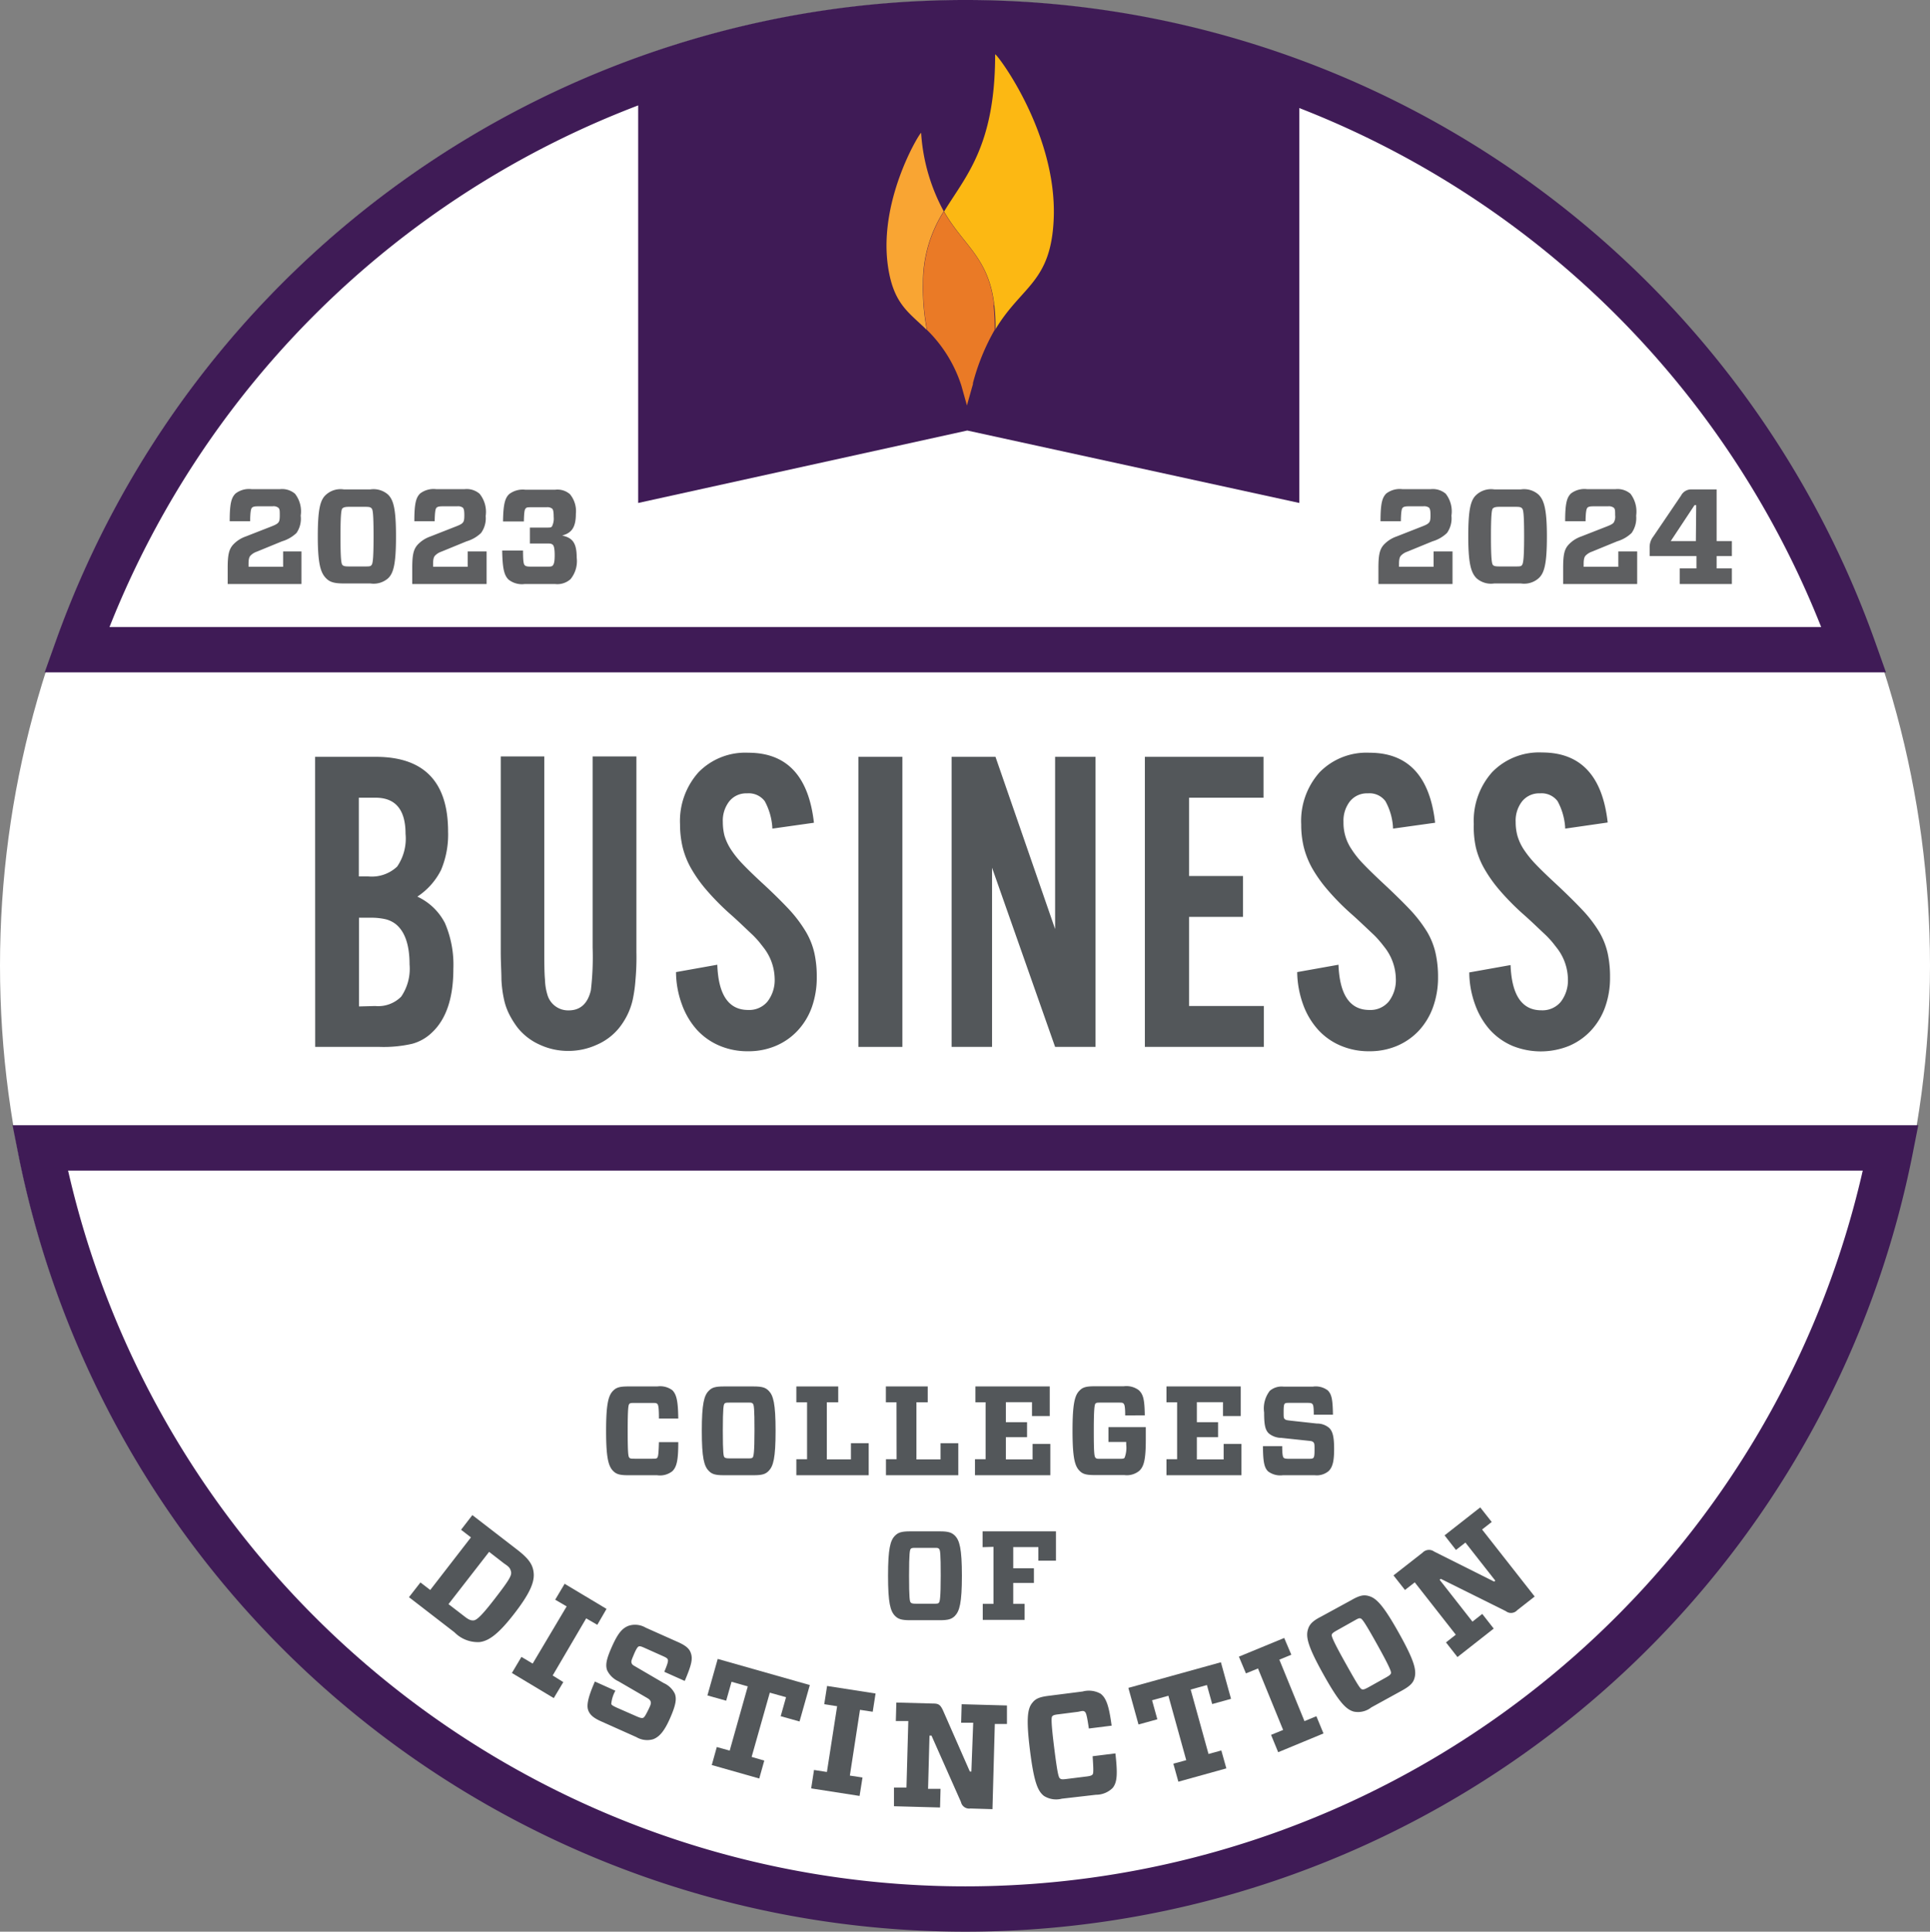 <?xml version="1.0" encoding="UTF-8"?> <svg xmlns="http://www.w3.org/2000/svg" width="230.48" height="230.626" viewBox="0 0 230.48 230.626"><rect x="0" y="0" width="230.48" height="230.626" fill="#808080" stroke="none"/><g id="business-colleges-of-distinction-badge-2024" transform="translate(0 -0.01)"><g id="Layer_1" data-name="Layer 1"><circle id="Ellipse_1" data-name="Ellipse 1" cx="115.24" cy="115.24" r="115.24" transform="translate(0 0.06)" fill="#fff"></circle><path id="Path_1" data-name="Path 1" d="M76.21,9.23V60.06l39.3-8.65,39.65,8.65V10.68A73.17,73.17,0,0,0,117.31,2a186,186,0,0,0-41.1,7.23Z" fill="#3f1b56"></path><path id="Path_2" data-name="Path 2" d="M221.39,77.58a112.63,112.63,0,0,0-212.22,0Z" fill="none" stroke="#3f1b56" stroke-miterlimit="10" stroke-width="5.41"></path><path id="Path_3" data-name="Path 3" d="M4.79,137.06a112.62,112.62,0,0,0,221,0Z" fill="none" stroke="#3f1b56" stroke-miterlimit="10" stroke-width="5.41"></path><path id="Path_4" data-name="Path 4" d="M118.84,39.38c3.17-5.31,6.72-5.6,7-13.41.34-10.31-7-19.82-7-19.46,0,11-3.57,14.57-6.1,18.76,2.35,4.08,5.36,5.52,6,11.18a22.127,22.127,0,0,1,.14,2.93" fill="#fcb813"></path><path id="Path_5" data-name="Path 5" d="M112.72,25.27A22.58,22.58,0,0,1,110,15.88c0-.29-5,7.64-4,15.62.62,4.81,2.51,5.76,4.69,7.92a26.2,26.2,0,0,1-.47-5.59,15.8,15.8,0,0,1,2.46-8.56" fill="#f9a533"></path><path id="Path_6" data-name="Path 6" d="M118.71,36.45c-.63-5.66-3.64-7.1-6-11.18a15.8,15.8,0,0,0-2.46,8.56,25.56,25.56,0,0,0,.47,5.59,16.28,16.28,0,0,1,4.09,6.64l.66,2.36.61-2.17.11-.38a1.11,1.11,0,0,1,0-.13,26.07,26.07,0,0,1,2.6-6.36,23.811,23.811,0,0,0-.13-2.93" fill="#ea7a26"></path><path id="Path_7" data-name="Path 7" d="M75,176.14c-1,0-1.4-.13-1.77-.5-.57-.57-.85-1.56-.85-4.8s.28-4.24.85-4.8c.37-.37.77-.5,1.77-.5h3.49a2.44,2.44,0,0,1,1.8.45c.53.53.68,1.38.71,3.38H78.69c0-1.3-.07-1.62-.19-1.74s-.23-.12-.65-.12h-2c-.47,0-.59,0-.7.12s-.19.51-.19,3.21.07,3.07.19,3.2.23.13.7.13h2c.44,0,.56,0,.65-.13s.15-.37.19-1.85H81c0,2.07-.16,2.94-.71,3.47a2.38,2.38,0,0,1-1.82.48Z" fill="#53575a"></path><path id="Path_8" data-name="Path 8" d="M90,165.54c1,0,1.41.13,1.78.5.57.56.84,1.54.84,4.8s-.27,4.23-.84,4.8c-.37.37-.76.5-1.78.5H86.43c-1,0-1.41-.13-1.77-.5-.58-.57-.85-1.56-.85-4.8s.27-4.24.85-4.8c.36-.37.77-.5,1.77-.5ZM86.52,174c.11.1.23.13.7.13h2c.46,0,.59,0,.68-.13s.2-.52.2-3.2-.06-3.07-.2-3.21-.22-.12-.68-.12h-2c-.47,0-.59,0-.7.12s-.2.51-.2,3.21S86.4,173.91,86.52,174Z" fill="#53575a"></path><path id="Path_9" data-name="Path 9" d="M96.38,167.43H95.1v-1.89h5v1.89H98.74v6.82h2.88v-1.93h2.12v3.82H95.1v-1.91h1.28Z" fill="#53575a"></path><path id="Path_10" data-name="Path 10" d="M107.06,167.43h-1.27v-1.89h5v1.89h-1.35v6.82h2.88v-1.93h2.12v3.82H105.8v-1.91h1.27Z" fill="#53575a"></path><path id="Path_11" data-name="Path 11" d="M116.48,167.43v-1.89h8.88v3.53h-2.12v-1.65h-3.12v2.39h2.53v1.79h-2.53v2.65h3.19V172.4h2.12v3.74h-9v-1.91h1.27v-6.8Z" fill="#53575a"></path><path id="Path_12" data-name="Path 12" d="M134.37,169c0-1.06-.08-1.29-.19-1.41s-.21-.12-.66-.12h-2c-.47,0-.59,0-.7.12s-.2.63-.2,3.23.06,3.09.2,3.23.23.13.7.13h2.1c.43,0,.58,0,.68-.13a3.364,3.364,0,0,0,.19-1.58v-.3h-2.12V170.4h4.46v1.44c0,2.43-.22,3.22-.75,3.75a2.33,2.33,0,0,1-1.82.53H130.7c-1,0-1.41-.13-1.77-.5-.58-.57-.85-1.56-.85-4.8s.27-4.24.85-4.8c.36-.37.77-.5,1.77-.5h3.5a2.46,2.46,0,0,1,1.8.47c.53.51.68,1.1.71,3Z" fill="#53575a"></path><path id="Path_13" data-name="Path 13" d="M139.3,167.43v-1.89h8.87v3.53h-2.12v-1.65h-3.12v2.39h2.53v1.79h-2.53v2.65h3.2V172.4h2.12v3.74H139.3v-1.91h1.27v-6.8Z" fill="#53575a"></path><path id="Path_14" data-name="Path 14" d="M158.67,175.64a2.2,2.2,0,0,1-1.66.5H153.2a2.41,2.41,0,0,1-1.78-.47c-.43-.44-.59-1.09-.6-3h2.3c0,1,.08,1.29.17,1.38s.24.13.7.13h2.13c.44,0,.62,0,.73-.12s.13-.41.13-1,0-.73-.15-.87-.3-.13-.72-.18l-3.11-.33a2.37,2.37,0,0,1-1.5-.55c-.41-.42-.54-1-.54-2.48a3.44,3.44,0,0,1,.68-2.59,2.17,2.17,0,0,1,1.62-.5h3.54a2.37,2.37,0,0,1,1.76.45c.45.46.59,1,.62,2.9h-2.29c0-1-.07-1.19-.18-1.29s-.23-.12-.65-.12h-2c-.39,0-.54,0-.64.1s-.13.4-.13,1,0,.73.15.85.26.12.73.18l3.1.34a2.2,2.2,0,0,1,1.47.53c.41.41.58,1.06.58,2.5S159.15,175.16,158.67,175.64Z" fill="#53575a"></path><path id="Path_15" data-name="Path 15" d="M112.25,182.84c1,0,1.4.14,1.77.5.57.56.85,1.55.85,4.8s-.28,4.23-.85,4.81c-.37.36-.76.5-1.77.5h-3.58c-1,0-1.41-.14-1.77-.5-.58-.58-.85-1.56-.85-4.81s.27-4.24.85-4.8c.36-.36.77-.5,1.77-.5Zm-3.49,8.5c.11.11.23.14.7.14h2c.46,0,.59,0,.68-.14s.2-.51.2-3.2-.06-3.07-.2-3.21-.22-.12-.68-.12h-2c-.47,0-.59,0-.7.12s-.2.52-.2,3.21S108.64,191.22,108.76,191.34Z" fill="#53575a"></path><path id="Path_16" data-name="Path 16" d="M117.34,184.73v-1.89h8.76v3.5H124v-1.62h-3v2.53h2.47V189H121v2.5h1.36v1.91h-5V191.5h1.28v-6.81Z" fill="#53575a"></path><path id="Path_17" data-name="Path 17" d="M63.72,187.71c.15,1.12-.39,2.47-2.27,4.91s-3.05,3.3-4.17,3.44a3.907,3.907,0,0,1-3-1.16l-5.44-4.2,1.37-1.76,1.17.9,4.86-6.28-1.18-.91,1.35-1.75,5.43,4.19C63.08,186.06,63.61,186.76,63.72,187.71Zm-10.16,3.82,1.78,1.37c.58.46.85.6,1.22.57s.95-.54,2.57-2.64,2-2.71,1.9-3.16-.25-.6-.84-1l-1.78-1.38Z" fill="#53575a"></path><path id="Path_18" data-name="Path 18" d="M67.27,200.84l-1.14,1.91-5-3,1.14-1.92,1.34.8,4.06-6.83L66.3,191l1.13-1.9,5,3-1.1,1.9L70,193.23l-4,6.82Z" fill="#53575a"></path><path id="Path_19" data-name="Path 19" d="M78,207.66a2.54,2.54,0,0,1-2-.25l-4.07-1.82c-1-.43-1.45-.8-1.67-1.35s-.11-1.44.78-3.47l2.45,1.1a3.948,3.948,0,0,0-.49,1.55c0,.14.2.26.68.48l2.28,1c.47.21.67.26.83.21s.34-.37.65-1,.33-.79.24-1-.25-.29-.68-.54l-3.15-1.83a2.76,2.76,0,0,1-1.34-1.3c-.24-.65-.09-1.38.6-2.91s1.21-2.15,2-2.43a2.51,2.51,0,0,1,2,.24L80.83,196c1,.43,1.46.8,1.65,1.32.27.7.14,1.38-.71,3.38l-2.44-1.09c.42-1,.48-1.3.42-1.46s-.19-.24-.64-.44l-2.1-.94c-.42-.19-.59-.24-.73-.19s-.33.35-.6,1-.33.78-.25,1,.22.26.69.54l3.15,1.84a2.66,2.66,0,0,1,1.32,1.27c.24.63.1,1.4-.58,2.94S78.74,207.38,78,207.66Z" fill="#53575a"></path><path id="Path_20" data-name="Path 20" d="M91.27,210.21l-.6,2.14L85,210.74l.6-2.15,1.54.43,2.16-7.67-1.94-.55-.64,2.26-2.24-.63,1.23-4.36,11,3.12-1.23,4.35-2.25-.63.64-2.27-1.94-.54-2.17,7.67Z" fill="#53575a"></path><path id="Path_21" data-name="Path 21" d="M103,212.23l-.35,2.2-5.78-.9.34-2.2,1.54.24,1.22-7.85-1.54-.24.34-2.18,5.79.9-.34,2.18-1.52-.23L101.49,212Z" fill="#53575a"></path><path id="Path_22" data-name="Path 22" d="M116.22,205.69h-1.44l.06-2.21,5.41.15v2.21H118.8l-.28,10.17-2.63-.08a1,1,0,0,1-1.13-.77l-3.52-7.93H111l-.17,6.35h1.49l-.06,2.23-5.5-.15v-2.23h1.49l.22-7.94h-1.49l.06-2.21,4.42.12c.65,0,.84.18,1.13.77l3.23,7.35H116Z" fill="#53575a"></path><path id="Path_23" data-name="Path 23" d="M126.8,214.76a2.721,2.721,0,0,1-2.13-.33c-.75-.58-1.2-1.68-1.67-5.44s-.3-5,.29-5.69c.37-.47.82-.69,2-.83l4-.51a2.85,2.85,0,0,1,2.15.27c.69.54,1,1.5,1.31,3.81l-2.72.34c-.22-1.5-.32-1.87-.48-2s-.28-.11-.77,0l-2.34.3c-.54.06-.67.12-.78.24s-.16.62.23,3.75.53,3.55.69,3.67.29.13.83.06l2.33-.29c.51-.06.65-.14.74-.25s.12-.45,0-2.17l2.72-.34c.27,2.41.23,3.43-.32,4.12a2.812,2.812,0,0,1-2,.82Z" fill="#53575a"></path><path id="Path_24" data-name="Path 24" d="M145.85,209l.6,2.14-5.73,1.59-.6-2.15,1.54-.42-2.13-7.69-1.95.54.63,2.27-2.25.62-1.21-4.37,11.05-3.06,1.21,4.37-2.25.62-.63-2.27-1.94.54,2.13,7.69Z" fill="#53575a"></path><path id="Path_25" data-name="Path 25" d="M157.2,204.91l.85,2.06-5.41,2.24-.85-2.07,1.44-.59-3-7.34-1.44.59-.84-2,5.41-2.23.85,2-1.43.59,3,7.34Z" fill="#53575a"></path><path id="Path_26" data-name="Path 26" d="M161.36,191.06c1-.58,1.51-.67,2.09-.5.9.24,1.74,1.09,3.6,4.41s2.13,4.46,1.87,5.38c-.16.57-.49.94-1.52,1.51l-3.64,2a2.557,2.557,0,0,1-2.1.5c-.91-.26-1.75-1.1-3.6-4.41s-2.14-4.48-1.87-5.38c.16-.57.5-1,1.52-1.52Zm1.29,10.64c.17.05.31,0,.78-.25l2.06-1.15c.46-.26.58-.37.62-.53s-.1-.64-1.62-3.37-1.82-3.1-2-3.16-.3,0-.76.26l-2.05,1.15c-.48.27-.59.37-.64.52s.09.64,1.63,3.39S162.45,201.65,162.65,201.7Z" fill="#53575a"></path><path id="Path_27" data-name="Path 27" d="M175,184.18l-1.13.88-1.36-1.74,4.26-3.34,1.37,1.74-1.15.9,6.28,8-2.08,1.63a1,1,0,0,1-1.36.12l-7.77-3.86-.14.11,3.92,5,1.17-.92,1.37,1.75-4.33,3.4-1.37-1.75,1.17-.92-4.9-6.25-1.17.91-1.37-1.74,3.48-2.72a1.05,1.05,0,0,1,1.37-.13l7.17,3.59.14-.11Z" fill="#53575a"></path><path id="Path_28" data-name="Path 28" d="M37.63,90.37h7.24q8.64,0,8.64,8.92a10.88,10.88,0,0,1-.84,4.59,8.19,8.19,0,0,1-2.83,3.18,7,7,0,0,1,3.3,3.17,12.57,12.57,0,0,1,1,5.46q0,5.2-2.55,7.59a5.43,5.43,0,0,1-2.37,1.35,15.2,15.2,0,0,1-3.88.37h-7.7ZM44,104.65a4.41,4.41,0,0,0,3.43-1.18,5.91,5.91,0,0,0,1-3.91q0-4.31-3.58-4.31h-2v9.4Zm.81,15.47a3.87,3.87,0,0,0,3.1-1.12,5.9,5.9,0,0,0,1-3.84q0-3.47-1.64-4.81a3.3,3.3,0,0,0-1.22-.59,7.69,7.69,0,0,0-1.87-.18H42.87v10.59Z" fill="#53575a"></path><path id="Path_29" data-name="Path 29" d="M76,90.32v23.36a29.632,29.632,0,0,1-.11,3.3,17.089,17.089,0,0,1-.33,2.38,8.24,8.24,0,0,1-.63,1.8,8.71,8.71,0,0,1-1,1.58,7,7,0,0,1-2.65,2,8.12,8.12,0,0,1-3.42.74,8,8,0,0,1-3.4-.74,7.07,7.07,0,0,1-2.62-2,10.211,10.211,0,0,1-1-1.58,7.33,7.33,0,0,1-.65-1.82,14.2,14.2,0,0,1-.31-2.39c0-.9-.08-2-.08-3.27V90.32H65v22.79c0,1.73,0,3,.08,3.84a6.9,6.9,0,0,0,.29,1.82,2.57,2.57,0,0,0,2.54,1.87c1.39,0,2.27-.8,2.65-2.39a34.052,34.052,0,0,0,.21-5.14V90.32Z" fill="#53575a"></path><path id="Path_30" data-name="Path 30" d="M92.24,98.94a7.62,7.62,0,0,0-.91-3.27,2.39,2.39,0,0,0-2.11-.94,2.59,2.59,0,0,0-2.12.94,3.74,3.74,0,0,0-.78,2.48,6.58,6.58,0,0,0,.2,1.64,6.46,6.46,0,0,0,.73,1.58,11.66,11.66,0,0,0,1.4,1.76c.59.62,1.35,1.36,2.29,2.23,1.35,1.24,2.45,2.33,3.32,3.26a15.93,15.93,0,0,1,2,2.67,8.8,8.8,0,0,1,1,2.54,13,13,0,0,1,.28,2.82,10.64,10.64,0,0,1-.59,3.61,8.09,8.09,0,0,1-1.69,2.79,7.59,7.59,0,0,1-2.6,1.82,8.33,8.33,0,0,1-3.32.65,8.51,8.51,0,0,1-3.48-.69,7.74,7.74,0,0,1-2.67-1.91,9.22,9.22,0,0,1-1.76-3,11.37,11.37,0,0,1-.7-3.85l4.93-.88q.19,5.4,3.68,5.4a2.84,2.84,0,0,0,2.31-1,4.19,4.19,0,0,0,.86-2.75,6.2,6.2,0,0,0-1.35-3.73c-.21-.27-.4-.52-.57-.72s-.4-.45-.68-.73l-1.06-1c-.43-.41-1-.95-1.74-1.6a30.281,30.281,0,0,1-2.78-2.83,16.4,16.4,0,0,1-1.81-2.56,10,10,0,0,1-1-2.51,11.89,11.89,0,0,1-.31-2.73,8.7,8.7,0,0,1,2.21-6.22,7.8,7.8,0,0,1,5.94-2.33q6.9,0,7.84,8.36Z" fill="#53575a"></path><path id="Path_31" data-name="Path 31" d="M107.76,125h-5.25V90.37h5.25Z" fill="#53575a"></path><path id="Path_32" data-name="Path 32" d="M126,125l-7.53-21.39V125h-4.83V90.37h5.24L126,110.93V90.37h4.82V125Z" fill="#53575a"></path><path id="Path_33" data-name="Path 33" d="M150.89,95.25H142v9.35h6.44v4.88H142v10.64h8.93V125H136.72V90.37h14.17Z" fill="#53575a"></path><path id="Path_34" data-name="Path 34" d="M166.36,98.94a7.35,7.35,0,0,0-.91-3.27,2.36,2.36,0,0,0-2.1-.94,2.61,2.61,0,0,0-2.13.94,3.74,3.74,0,0,0-.78,2.48,5.58,5.58,0,0,0,.94,3.22,11.06,11.06,0,0,0,1.4,1.76c.59.62,1.35,1.36,2.28,2.23q2,1.86,3.33,3.26a16.481,16.481,0,0,1,2.05,2.67,8.76,8.76,0,0,1,1,2.54,12.93,12.93,0,0,1,.29,2.82,10.4,10.4,0,0,1-.6,3.61,8.22,8.22,0,0,1-1.68,2.79,7.69,7.69,0,0,1-2.6,1.82,8.33,8.33,0,0,1-3.32.65,8.51,8.51,0,0,1-3.48-.69,7.64,7.64,0,0,1-2.67-1.91,9.06,9.06,0,0,1-1.77-3,11.88,11.88,0,0,1-.7-3.85l4.93-.88q.21,5.4,3.69,5.4a2.84,2.84,0,0,0,2.31-1,4.19,4.19,0,0,0,.85-2.75,6.25,6.25,0,0,0-1.34-3.73c-.21-.27-.4-.52-.58-.72a9.628,9.628,0,0,0-.67-.73l-1.06-1c-.44-.41-1-.95-1.74-1.6a29.079,29.079,0,0,1-2.78-2.83,16.51,16.51,0,0,1-1.82-2.56,10.391,10.391,0,0,1-1-2.51,11.36,11.36,0,0,1-.31-2.73,8.69,8.69,0,0,1,2.2-6.22,7.82,7.82,0,0,1,5.95-2.33q6.9,0,7.84,8.36Z" fill="#53575a"></path><path id="Path_35" data-name="Path 35" d="M186.92,98.94a7.62,7.62,0,0,0-.91-3.27,2.38,2.38,0,0,0-2.1-.94,2.61,2.61,0,0,0-2.13.94,3.74,3.74,0,0,0-.78,2.48,6.14,6.14,0,0,0,.21,1.64,6.05,6.05,0,0,0,.72,1.58,12.33,12.33,0,0,0,1.4,1.76c.59.62,1.35,1.36,2.29,2.23q2,1.86,3.32,3.26a15.41,15.41,0,0,1,2.05,2.67,8.8,8.8,0,0,1,1,2.54,13,13,0,0,1,.28,2.82,10.4,10.4,0,0,1-.59,3.61,8.09,8.09,0,0,1-1.69,2.79,7.65,7.65,0,0,1-2.59,1.82,9,9,0,0,1-6.8,0,7.78,7.78,0,0,1-2.68-1.91,9.22,9.22,0,0,1-1.76-3,11.37,11.37,0,0,1-.7-3.85l4.93-.88c.14,3.6,1.36,5.4,3.68,5.4a2.84,2.84,0,0,0,2.31-1,4.19,4.19,0,0,0,.86-2.75,6.2,6.2,0,0,0-1.35-3.73c-.21-.27-.4-.52-.57-.72s-.4-.45-.68-.73l-1.06-1c-.43-.41-1-.95-1.74-1.6a30.28,30.28,0,0,1-2.78-2.83,16.4,16.4,0,0,1-1.81-2.56,9.64,9.64,0,0,1-1-2.51,11.35,11.35,0,0,1-.25-2.8,8.7,8.7,0,0,1,2.21-6.22,7.8,7.8,0,0,1,5.94-2.33q6.91,0,7.84,8.36Z" fill="#53575a"></path><path id="Path_36" data-name="Path 36" d="M35.41,63.64a4.25,4.25,0,0,1-1.73,1l-3,1.23a1.91,1.91,0,0,0-.76.47c-.16.17-.24.43-.24,1v.34h4.13V65.85H36v3.89H27.19V67.82c0-1.56.15-2.21.63-2.76a3.73,3.73,0,0,1,1.53-1l3.12-1.22c.53-.21.68-.33.78-.46s.16-.3.16-.85,0-.78-.2-.92a.919.919,0,0,0-.67-.15H30.79c-.45,0-.61.07-.71.18s-.19.39-.21,1.6H27.43c0-2.16.21-2.83.7-3.31a2.64,2.64,0,0,1,1.92-.52h3.39a2.38,2.38,0,0,1,1.79.55,3.42,3.42,0,0,1,.68,2.62,3,3,0,0,1-.5,2.06Z" fill="#5e5f61"></path><path id="Path_37" data-name="Path 37" d="M46.34,59.06c.65.64.95,1.71.95,5s-.3,4.39-.95,5a2.62,2.62,0,0,1-2.11.61H41.05c-1.15,0-1.67-.17-2.1-.61-.66-.65-1-1.73-1-5s.29-4.39,1-5a2.58,2.58,0,0,1,2.1-.62h3.18a2.62,2.62,0,0,1,2.11.62Zm-4.62,8.58h1.83c.55,0,.69,0,.82-.17s.24-.57.24-3.38-.09-3.24-.24-3.39-.27-.18-.82-.18H41.72c-.53,0-.69.07-.82.18s-.24.57-.24,3.39.11,3.25.24,3.38S41.19,67.64,41.72,67.64Z" fill="#5e5f61"></path><path id="Path_38" data-name="Path 38" d="M57.45,63.64a4.18,4.18,0,0,1-1.73,1l-3,1.23a1.91,1.91,0,0,0-.76.47c-.16.17-.24.43-.24,1v.34h4.13V65.85h2.26v3.89H49.23V67.82c0-1.56.15-2.21.63-2.76a3.78,3.78,0,0,1,1.54-1l3.11-1.22c.54-.21.68-.33.78-.46s.16-.3.16-.85-.05-.78-.19-.92a1,1,0,0,0-.68-.15H52.83c-.45,0-.61.07-.71.18s-.19.39-.21,1.6H49.48c0-2.16.21-2.83.69-3.31a2.66,2.66,0,0,1,1.92-.52h3.39a2.36,2.36,0,0,1,1.79.55A3.42,3.42,0,0,1,58,61.61a3,3,0,0,1-.55,2.03Z" fill="#5e5f61"></path><path id="Path_39" data-name="Path 39" d="M60.81,59a2.67,2.67,0,0,1,1.94-.52h3.54a2.26,2.26,0,0,1,1.77.53,3.17,3.17,0,0,1,.71,2.35c0,1.71-.58,2.3-1.64,2.59h0c1.21.26,1.74.84,1.74,2.63a3.4,3.4,0,0,1-.74,2.58,2.36,2.36,0,0,1-1.83.58H62.65a2.57,2.57,0,0,1-1.92-.53c-.53-.53-.72-1.32-.76-3.47h2.49c0,1.47.1,1.65.21,1.76s.27.16.71.16h2c.34,0,.53,0,.65-.16s.21-.42.21-1.2-.09-1.13-.23-1.25-.26-.15-.63-.15h-2.1V63h2c.37,0,.53,0,.63-.13a2.069,2.069,0,0,0,.21-1.15c0-.69-.08-.92-.21-1a.89.89,0,0,0-.62-.15h-1.8c-.43,0-.61,0-.72.15s-.18.29-.21,1.55H60.07C60.1,60.38,60.26,59.51,60.81,59Z" fill="#5e5f61"></path><path id="Path_40" data-name="Path 40" d="M172.8,63.64a4.18,4.18,0,0,1-1.73,1l-3,1.23a1.91,1.91,0,0,0-.76.47c-.16.17-.24.43-.24,1v.34h4.13V65.85h2.26v3.89h-8.85V67.82c0-1.56.15-2.21.63-2.76a3.78,3.78,0,0,1,1.54-1l3.11-1.22c.54-.21.68-.33.78-.46s.16-.3.16-.85-.05-.78-.19-.92a1,1,0,0,0-.68-.15h-1.75c-.45,0-.61.07-.71.18s-.19.39-.21,1.6h-2.43c0-2.16.21-2.83.69-3.31a2.66,2.66,0,0,1,1.92-.52h3.39a2.38,2.38,0,0,1,1.79.55,3.42,3.42,0,0,1,.68,2.62A3,3,0,0,1,172.8,63.64Z" fill="#5e5f61"></path><path id="Path_41" data-name="Path 41" d="M183.73,59.06c.65.64,1,1.71,1,5s-.31,4.39-1,5a2.61,2.61,0,0,1-2.11.61h-3.18a2.6,2.6,0,0,1-2.1-.61c-.66-.65-1-1.73-1-5s.29-4.39,1-5a2.6,2.6,0,0,1,2.1-.62h3.18a2.61,2.61,0,0,1,2.11.62Zm-4.61,8.58h1.82c.55,0,.7,0,.82-.17s.25-.57.25-3.38-.1-3.24-.25-3.39-.27-.18-.82-.18h-1.82c-.53,0-.7.07-.83.18s-.24.57-.24,3.39.12,3.25.24,3.38S178.59,67.64,179.12,67.64Z" fill="#5e5f61"></path><path id="Path_42" data-name="Path 42" d="M194.85,63.64a4.25,4.25,0,0,1-1.73,1l-3,1.23a2,2,0,0,0-.76.47c-.16.17-.24.43-.24,1v.34h4.14V65.85h2.25v3.89h-8.84V67.82c0-1.56.14-2.21.63-2.76a3.73,3.73,0,0,1,1.53-1l3.12-1.22c.53-.21.68-.33.77-.46a1.363,1.363,0,0,0,.16-.85c0-.55,0-.78-.19-.92a1,1,0,0,0-.68-.15h-1.74c-.45,0-.62.07-.71.18s-.2.39-.21,1.6h-2.44c0-2.16.21-2.83.69-3.31a2.67,2.67,0,0,1,1.93-.52h3.39a2.38,2.38,0,0,1,1.79.55,3.51,3.51,0,0,1,.68,2.62,3.1,3.1,0,0,1-.54,2.06Z" fill="#5e5f61"></path><path id="Path_43" data-name="Path 43" d="M205,64.61h1.82V66.4H205v1.47h1.82v1.87h-6.23V67.87h2V66.4H197v-1a2.06,2.06,0,0,1,.44-1.34l3.31-4.88a1.36,1.36,0,0,1,1.22-.74H205Zm-2.44-4.29h-.2l-2.84,4.29h3Z" fill="#5e5f61"></path></g></g></svg> 
